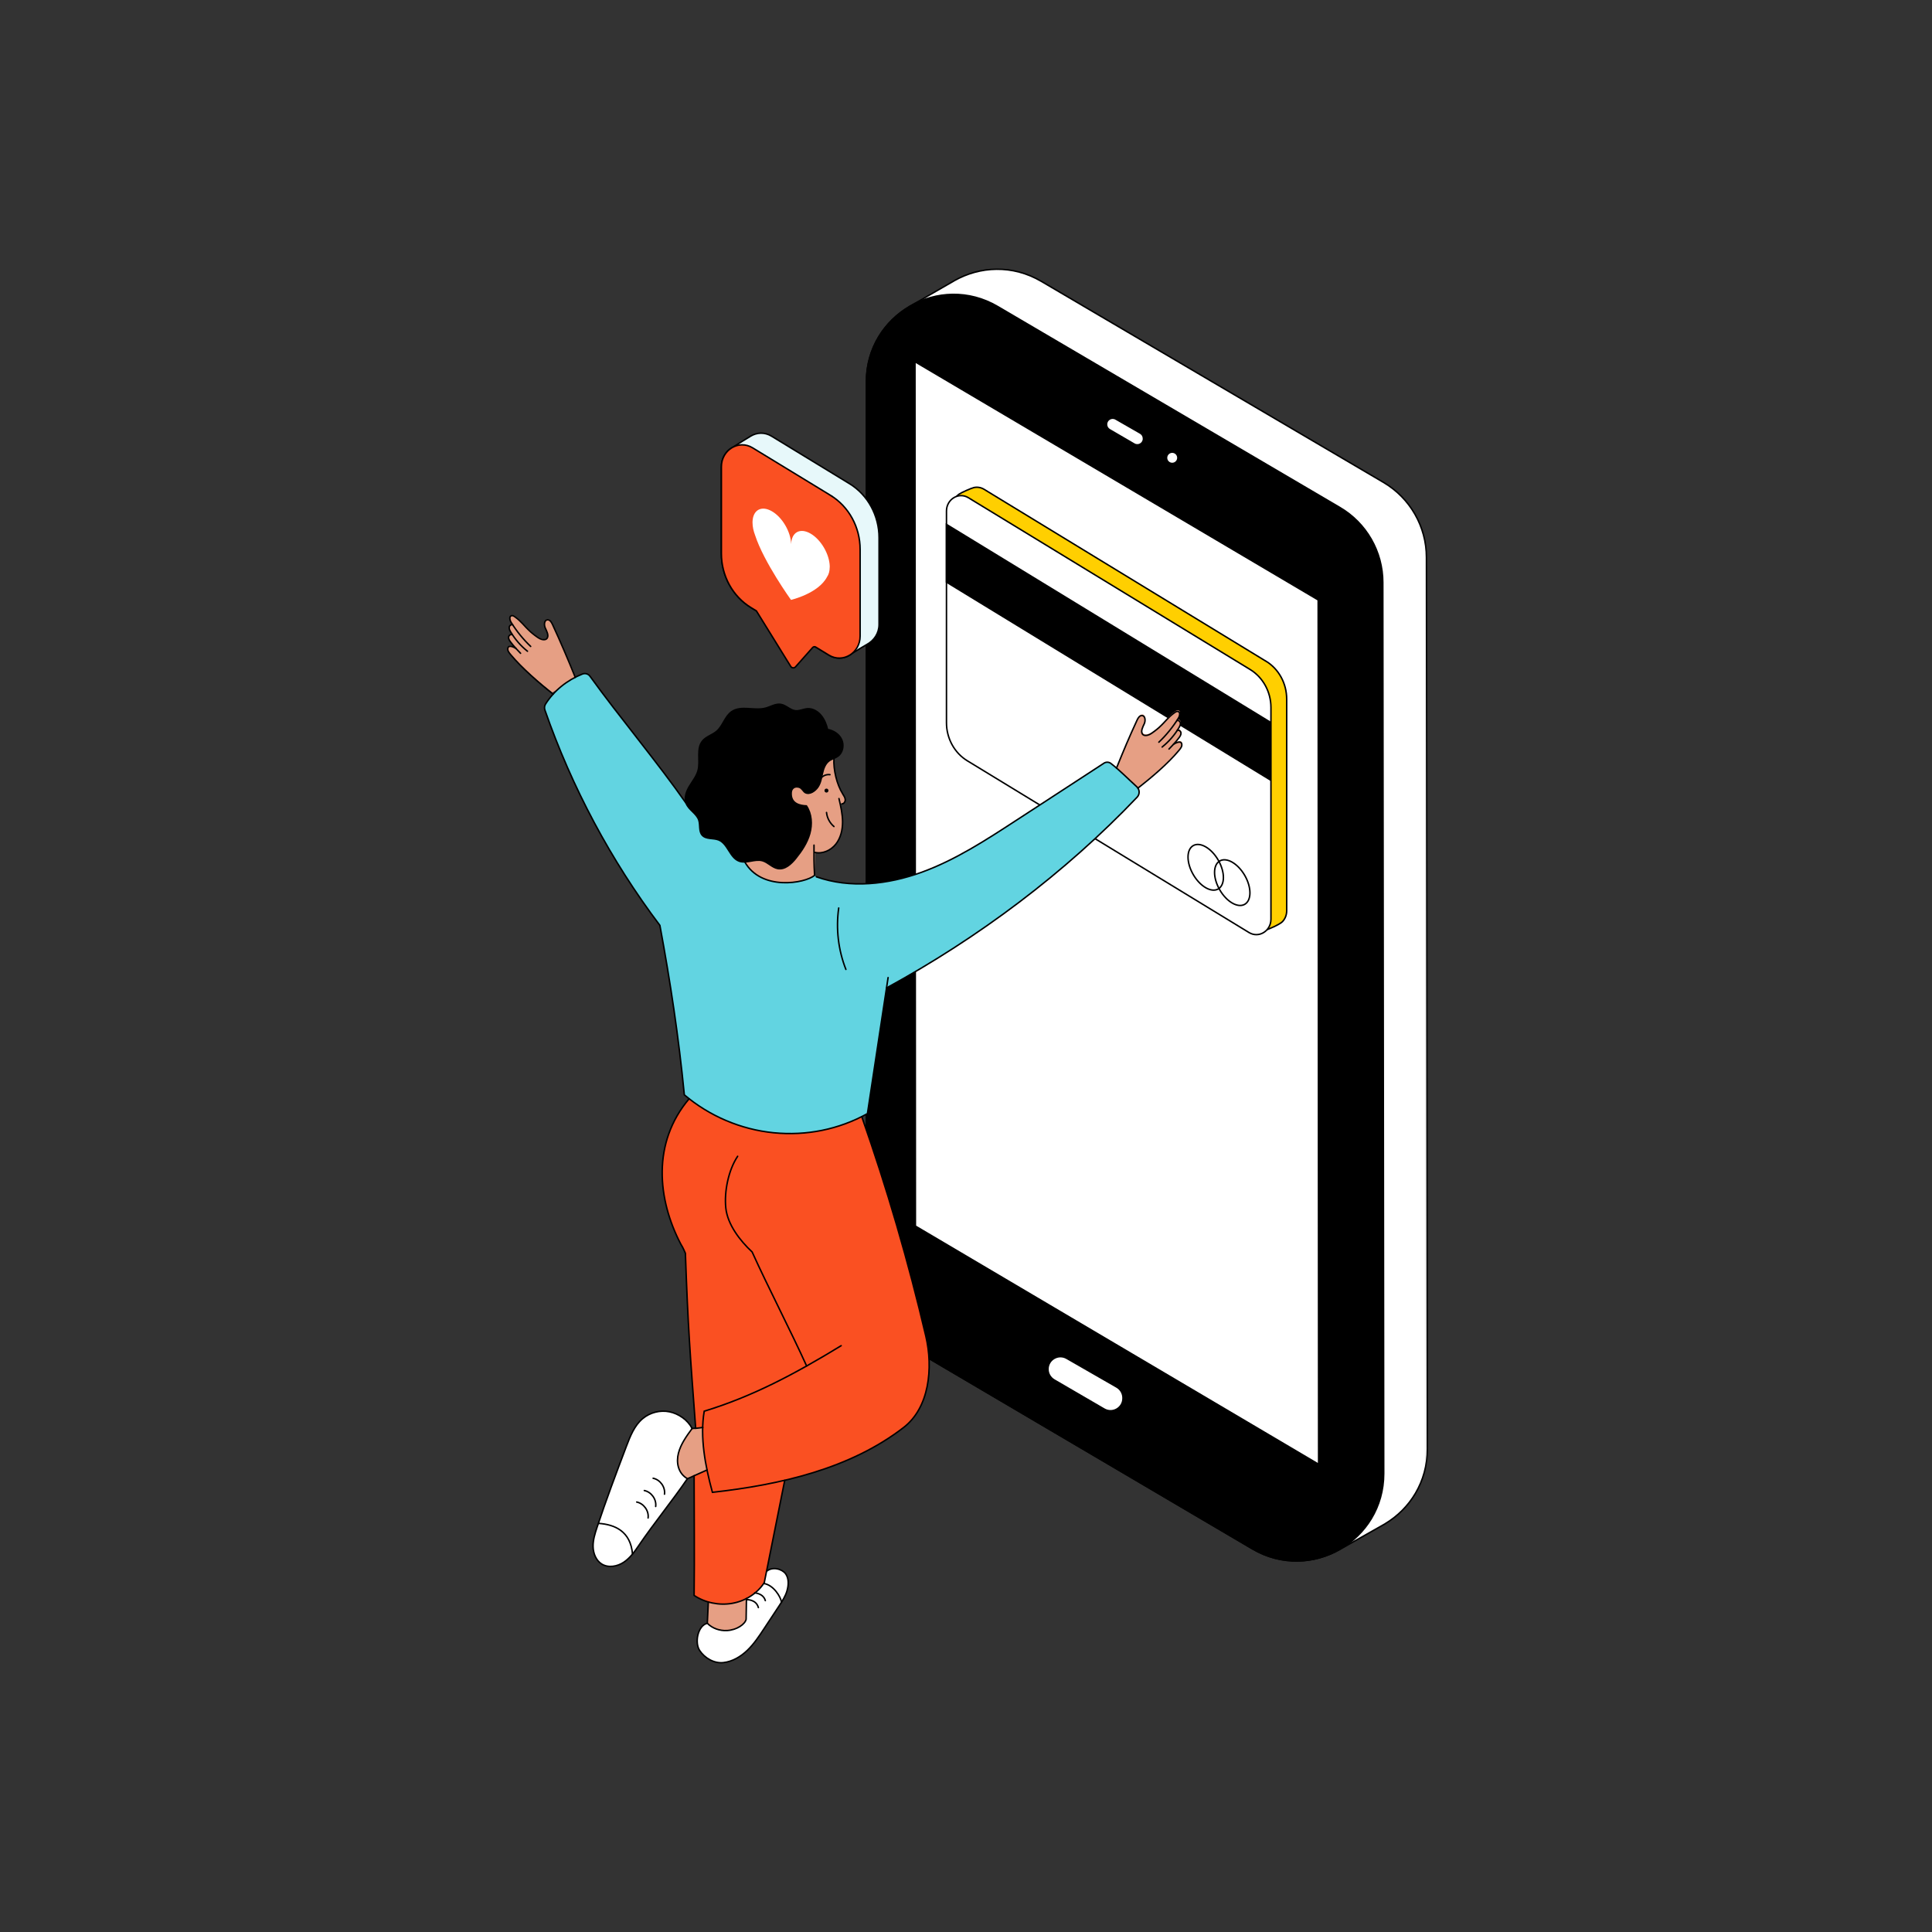 <?xml version="1.0" encoding="utf-8"?>
<svg xmlns="http://www.w3.org/2000/svg" width="470" height="470" viewBox="0 0 470 470" fill="none">
<rect x="0" y="0" width="470" height="470" fill="#333333" stroke="none"/>
<mask id="mask0_538_566" style="mask-type:luminance" maskUnits="userSpaceOnUse" x="123" y="65" width="225" height="340">
<path d="M347.729 65H123V405H347.729V65Z" fill="white"/>
</mask>
<g mask="url(#mask0_538_566)">
<path d="M210.782 92.871C210.782 84.775 215.133 78.194 221.229 74.601V74.581L232.1 68.323L232.14 68.292C238.349 64.769 246.302 64.315 253.338 68.454L336.551 117.348C343.031 121.154 347.008 128.108 347.019 135.618L347.24 352.484C347.24 360.507 342.991 367.058 336.976 370.673L336.925 370.713L326.013 376.891C319.786 380.484 311.76 380.967 304.676 376.79L221.239 327.683C214.769 323.867 210.792 316.923 210.792 309.403V92.871H210.782Z" fill="white" stroke="black" stroke-width="0.361" stroke-miterlimit="10"/>
<path d="M325.931 123.443L242.718 74.569C228.577 66.261 210.771 76.456 210.771 92.859V309.391C210.771 316.901 214.738 323.855 221.219 327.671L304.654 376.778C318.796 385.104 336.63 374.89 336.62 358.478L336.399 141.703C336.399 134.193 332.411 127.238 325.931 123.443Z" fill="black" stroke="black" stroke-width="0.361" stroke-miterlimit="10"/>
<path d="M320.672 145.942L222.59 88.003L222.691 298.268L320.782 356.206L320.672 145.942Z" fill="white" stroke="black" stroke-width="0.361" stroke-miterlimit="10"/>
<path d="M278.166 106.688V106.647C278.166 106.123 277.873 105.638 277.42 105.376L271.423 101.934C270.424 101.358 269.173 102.085 269.183 103.246C269.183 103.771 269.465 104.265 269.93 104.528L275.925 108.02C276.934 108.606 278.196 107.869 278.176 106.698L278.166 106.688Z" fill="white" stroke="black" stroke-width="0.361" stroke-miterlimit="10"/>
<path d="M273.192 340.112V340.021C273.172 338.951 272.598 337.972 271.669 337.436L259.496 330.442C257.457 329.271 254.922 330.754 254.943 333.096C254.943 334.166 255.529 335.155 256.458 335.701L268.63 342.786C270.679 343.977 273.232 342.473 273.192 340.112Z" fill="white" stroke="black" stroke-width="0.361" stroke-miterlimit="10"/>
<path d="M285.165 112.754C285.928 112.754 286.548 112.135 286.548 111.371C286.548 110.607 285.928 109.988 285.165 109.988C284.401 109.988 283.781 110.607 283.781 111.371C283.781 112.135 284.401 112.754 285.165 112.754Z" fill="white" stroke="black" stroke-width="0.361" stroke-miterlimit="10"/>
<path d="M307.946 160.842L239.41 119.044C238.602 118.549 237.724 118.438 236.926 118.61C236.281 118.751 233.869 119.821 233.313 120.215C232.394 120.871 231.759 121.971 231.759 123.313V174.802C231.759 178.627 233.686 182.15 236.825 184.058L305.363 225.846C306.151 226.331 306.999 226.452 307.785 226.29C308.462 226.149 311.339 224.887 311.974 224.221C312.611 223.555 313.014 222.636 313.014 221.567V170.078C313.014 166.252 311.086 162.73 307.946 160.822V160.842Z" fill="#FFCF00" stroke="black" stroke-width="0.361" stroke-miterlimit="10" stroke-linecap="round"/>
<path d="M303.856 226.864L235.318 185.075C232.189 183.167 230.251 179.635 230.251 175.819V124.331C230.251 121.444 233.208 119.637 235.58 121.08L304.118 162.869C307.247 164.776 309.185 168.309 309.185 172.125V223.613C309.185 226.5 306.227 228.307 303.856 226.864Z" fill="white" stroke="black" stroke-width="0.361" stroke-miterlimit="10"/>
<path d="M230.06 127.246V141.71L309.174 190.039V175.565L230.06 127.246Z" fill="black"/>
<path d="M296.36 216.259C298.04 215.289 298.04 212.143 296.359 209.231C294.677 206.32 291.953 204.747 290.273 205.717C288.594 206.687 288.594 209.833 290.275 212.744C291.956 215.655 294.681 217.229 296.36 216.259Z" stroke="black" stroke-width="0.361" stroke-miterlimit="10"/>
<path d="M302.813 219.991C304.494 219.021 304.492 215.874 302.813 212.963C301.131 210.052 298.407 208.479 296.727 209.449C295.048 210.419 295.048 213.565 296.729 216.476C298.409 219.387 301.133 220.961 302.813 219.991Z" stroke="black" stroke-width="0.361" stroke-miterlimit="10"/>
<path d="M134.383 168.501C131.093 165.927 126.954 162.394 124.28 159.195C123.896 158.74 123.432 158.206 123.533 157.62C123.704 156.621 125.016 157.327 125.531 157.63L125.339 157.418C124.623 156.611 124.31 156.167 124.269 156.116C123.997 155.763 123.714 155.359 123.734 154.915C123.755 154.471 124.29 154.057 124.663 154.299L124.239 153.603C124.037 153.26 123.835 152.876 123.886 152.482C123.936 152.089 124.35 151.715 124.724 151.867L124.36 151.281C124.027 150.736 123.835 149.818 124.451 149.646C124.754 149.565 125.047 149.757 125.299 149.939C126.975 151.15 127.318 151.947 129.084 153.572C129.549 153.996 130.79 154.976 131.365 155.248C131.941 155.521 132.768 155.652 133.122 155.127C133.576 154.451 133.011 153.391 132.667 152.654C132.324 151.917 132.395 150.706 133.202 150.645C133.778 150.605 134.161 151.211 134.404 151.735C136.402 156.056 138.33 160.477 140.117 164.878L134.383 168.481V168.501Z" fill="#E69F84"/>
<path d="M276.728 191.648C280.019 189.074 284.158 185.541 286.832 182.342C287.216 181.887 287.68 181.353 287.579 180.767C287.408 179.768 286.096 180.474 285.58 180.777L285.772 180.565C286.489 179.758 286.801 179.314 286.842 179.263C287.115 178.91 287.398 178.506 287.377 178.062C287.357 177.618 286.821 177.204 286.449 177.446L286.872 176.75C287.075 176.407 287.277 176.023 287.226 175.629C287.176 175.236 286.761 174.862 286.388 175.014L286.751 174.428C287.085 173.883 287.277 172.965 286.66 172.793C286.358 172.712 286.066 172.904 285.812 173.086C284.137 174.297 283.795 175.094 282.028 176.719C281.562 177.143 280.321 178.122 279.747 178.395C279.171 178.668 278.342 178.799 277.99 178.274C277.536 177.598 278.101 176.538 278.445 175.801C278.788 175.064 278.717 173.853 277.909 173.792C277.335 173.752 276.95 174.357 276.708 174.882C274.709 179.203 273.398 182.433 271.61 186.844L276.728 191.638V191.648Z" fill="#E69F84"/>
<path d="M172.072 394.887C169.7 395.492 168.973 399.63 170.194 401.498C171.416 403.366 173.737 404.708 175.958 404.466C178.179 404.224 180.207 403.012 181.812 401.468C183.417 399.924 184.669 398.036 185.9 396.169C187.101 394.351 188.293 392.546 189.494 390.728C190.271 389.557 191.058 388.356 191.452 387.004C191.846 385.65 191.947 383.996 191.119 382.855C190.291 381.715 187.929 380.988 186.466 382.279C186.284 383.188 186.102 384.097 185.921 385.005C184.851 386.67 183.367 387.972 181.59 388.87C181.56 390.212 181.54 392.586 181.51 393.928C181.267 395.089 179.299 396.511 176.876 396.652C175.12 396.755 173.303 396.158 172.072 394.887Z" fill="white"/>
<path d="M168.355 347.508C167.295 345.459 165.115 343.915 162.844 343.45C160.573 342.986 158.12 343.611 156.343 345.096C154.304 346.791 153.295 349.386 152.356 351.868C149.893 358.379 147.431 364.899 145.24 371.51C144.725 373.056 144.221 374.65 144.261 376.276C144.301 377.9 144.978 379.616 146.35 380.475C147.965 381.484 150.146 381.1 151.73 380.04C153.315 378.98 154.426 377.376 155.495 375.8C159.089 370.541 163.611 364.99 167.204 359.731C164.862 358.369 164.449 355.725 165.024 353.494C165.599 351.264 166.992 349.355 168.355 347.498V347.508Z" fill="white"/>
<path d="M168.862 359.002C168.862 368.743 168.983 378.31 168.862 388.123C171.547 389.898 174.928 390.605 178.108 390.049C181.287 389.495 184.215 387.678 185.931 385.014C187.566 376.807 189.272 368.318 190.907 360.123C201.384 357.669 211.448 353.743 219.836 347.273C226.074 342.457 227.053 332.858 225.236 325.056C221.067 307.179 215.758 288.97 209.651 271.659C203.009 275 195.641 276.323 188.212 275.586C180.783 274.849 173.546 271.933 167.661 267.309C158.566 278.059 159.979 291.787 165.592 302.587C165.894 303.082 166.197 303.576 166.752 304.898C167.398 323.259 167.893 329.174 169.256 347.495C170.416 347.344 169.73 347.444 170.972 347.273C170.881 350.674 171.325 354.176 172.031 357.618C170.437 358.335 170.497 358.305 168.892 359.022L168.862 359.002Z" fill="#FA5022"/>
<path d="M172.026 357.593C171.319 354.149 170.855 350.647 170.946 347.256C169.704 347.427 169.543 347.468 168.382 347.508C167.019 349.366 165.626 351.284 165.051 353.504C164.476 355.725 164.889 358.379 167.231 359.743L172.026 357.603V357.593Z" fill="#E69F84"/>
<path d="M172.324 389.707C172.234 391.797 172.183 393.099 172.082 394.886C173.314 396.147 175.12 396.754 176.887 396.653C179.309 396.512 181.267 395.087 181.52 393.927C181.55 392.585 181.57 390.213 181.601 388.869L181.53 388.899C180.46 389.445 179.299 389.828 178.108 390.042C176.231 390.374 174.272 390.263 172.435 389.748L172.314 389.717L172.324 389.707Z" fill="#E69F84"/>
<path d="M126.638 158.926C124.962 157.24 124.306 156.302 124.256 156.241C123.983 155.888 123.701 155.484 123.721 155.04C123.741 154.596 124.276 154.182 124.649 154.424" stroke="black" stroke-width="0.361" stroke-linecap="round" stroke-linejoin="round"/>
<path d="M128.318 158.429C126.683 157.127 125.29 155.522 124.23 153.726C124.028 153.383 123.827 152.999 123.877 152.605C123.928 152.212 124.341 151.838 124.715 151.99" stroke="black" stroke-width="0.361" stroke-linecap="round" stroke-linejoin="round"/>
<path d="M284.384 182.217C286.058 180.532 286.715 179.593 286.766 179.532C287.038 179.179 287.322 178.775 287.301 178.331C287.28 177.887 286.745 177.473 286.373 177.716" stroke="black" stroke-width="0.361" stroke-linecap="round" stroke-linejoin="round"/>
<path d="M282.717 181.727C284.351 180.425 285.744 178.82 286.803 177.023C287.007 176.68 287.208 176.297 287.158 175.903C287.107 175.509 286.693 175.136 286.32 175.287" stroke="black" stroke-width="0.361" stroke-linecap="round" stroke-linejoin="round"/>
<path d="M215.644 240.329C213.969 251.361 212.677 259.88 211.001 270.912C204.016 274.789 196.123 276.363 188.179 275.567C180.235 274.769 172.544 271.509 166.457 266.34C165.094 252.32 163.035 238.673 160.512 225.117C148.601 209.341 139.093 191.555 132.542 172.74C132.37 172.256 132.421 171.711 132.693 171.277C134.773 167.986 137.982 165.432 141.646 163.979C142.313 163.717 143.08 163.908 143.494 164.494C150.62 174.376 160.058 185.61 166.891 195.421C167.507 197.026 169.425 197.864 169.96 199.489C170.363 200.7 169.949 202.204 170.787 203.153C171.726 204.213 173.462 203.789 174.774 204.304C177.035 205.202 177.479 208.614 179.761 209.462C180.215 209.633 180.679 209.674 181.154 209.653C185.151 216.78 195.79 214.892 198.131 212.934L198.555 213.277C206.782 216.184 215.987 215.155 224.184 212.167C232.38 209.189 239.768 204.374 247.076 199.61C253.961 195.118 261.41 190.294 268.515 185.64C269.031 185.307 269.706 185.317 270.202 185.691C272.392 187.387 274.27 189.335 276.5 191.363C277.236 192.03 277.276 193.17 276.601 193.897C259.037 212.359 238.002 228.085 215.644 240.309V240.329Z" fill="#62D4E1"/>
<path d="M181.186 209.674C182.841 209.604 183.618 208.857 185.466 209.372C186.838 209.755 187.838 211.057 189.231 211.289C190.957 211.582 192.471 210.179 193.571 208.816C195.034 207 196.367 205.021 196.993 202.77C197.618 200.519 197.477 197.976 196.175 196.038C194.772 195.977 192.249 195.624 192.471 192.727C192.541 191.778 193.308 191.152 194.419 191.495C195.125 191.717 195.408 192.555 195.923 192.818C196.962 193.353 198.305 192.414 198.971 191.445C199.637 190.476 199.809 189.275 200.071 188.134C200.334 186.994 200.737 185.792 201.676 185.096C202.04 184.823 202.463 184.642 202.877 184.46C202.706 187.226 203.544 190.809 205.017 193.161C205.28 193.585 205.582 194.019 205.613 194.513C205.643 195.008 205.28 195.573 204.785 195.543L204.341 195.523C204.634 196.896 204.947 198.531 204.957 199.944C204.957 201.862 204.513 203.84 203.321 205.344C202.13 206.848 200.132 207.787 198.254 207.373C198.234 209.684 198.254 210.209 198.153 212.965C195.812 214.923 185.183 216.801 181.176 209.695L181.186 209.674Z" fill="#E69F84"/>
<path d="M202.877 184.45C202.706 187.215 203.554 190.829 205.027 193.171C205.29 193.595 205.593 194.029 205.623 194.523C205.653 195.018 205.29 195.583 204.795 195.553" stroke="black" stroke-width="0.361" stroke-linecap="round" stroke-linejoin="round"/>
<path d="M204.096 194.272C204.53 196.139 204.964 198.027 204.974 199.945C204.974 201.863 204.53 203.841 203.339 205.345C202.148 206.849 200.149 207.788 198.271 207.374" stroke="black" stroke-width="0.361" stroke-linecap="round" stroke-linejoin="round"/>
<path d="M198.024 205.596C198.004 207.908 197.994 210.229 198.165 212.955C195.824 214.913 185.195 216.79 181.188 209.684" stroke="black" stroke-width="0.361" stroke-linecap="round" stroke-linejoin="round"/>
<path d="M201.299 177.46C202.762 177.702 204.155 178.59 204.761 179.943C205.366 181.295 205.043 183.062 203.862 183.94C203.196 184.434 202.348 184.616 201.682 185.111C200.743 185.807 200.33 187.008 200.077 188.149C199.815 189.289 199.633 190.491 198.977 191.46C198.321 192.429 196.978 193.367 195.929 192.832C195.414 192.57 195.131 191.732 194.425 191.51C193.314 191.167 192.557 191.793 192.477 192.742C192.254 195.638 194.778 195.992 196.181 196.052C197.483 197.99 197.624 200.534 196.999 202.785C196.373 205.036 195.04 207.014 193.577 208.831C192.477 210.194 190.962 211.597 189.236 211.304C187.833 211.062 186.834 209.76 185.471 209.386C183.624 208.871 181.595 210.153 179.799 209.487C177.518 208.639 177.073 205.228 174.812 204.329C173.5 203.814 171.764 204.228 170.825 203.179C169.977 202.23 170.391 200.716 169.998 199.514C169.463 197.889 167.545 197.041 166.929 195.447C166.404 194.074 166.97 192.53 167.727 191.268C168.484 190.006 169.453 188.835 169.826 187.412C170.442 185.04 169.342 182.153 170.906 180.255C171.804 179.165 173.308 178.802 174.378 177.873C175.892 176.561 176.347 174.27 177.992 173.129C180.293 171.534 183.503 172.998 186.218 172.281C187.48 171.948 188.681 171.141 189.963 171.353C191.235 171.565 192.204 172.756 193.486 172.907C194.505 173.028 195.485 172.463 196.504 172.413C197.796 172.352 199.027 173.129 199.825 174.139C200.622 175.148 201.087 176.4 201.319 177.46H201.299Z" fill="black" stroke="black" stroke-width="0.361" stroke-miterlimit="10"/>
<path d="M201.908 188.456C201.141 188.345 200.313 188.637 199.799 189.223" stroke="black" stroke-width="0.361" stroke-linecap="round" stroke-linejoin="round"/>
<path d="M202.876 201.068C201.867 200.221 201.201 198.969 201.069 197.657" stroke="black" stroke-width="0.361" stroke-linecap="round" stroke-linejoin="round"/>
<path d="M201.055 192.81C201.322 192.81 201.539 192.593 201.539 192.326C201.539 192.058 201.322 191.841 201.055 191.841C200.787 191.841 200.57 192.058 200.57 192.326C200.57 192.593 200.787 192.81 201.055 192.81Z" fill="black"/>
<path d="M134.565 168.863C131.275 166.289 126.954 162.524 124.28 159.314C123.896 158.86 123.432 158.325 123.533 157.74C123.704 156.74 125.016 157.447 125.531 157.75" stroke="black" stroke-width="0.361" stroke-linecap="round" stroke-linejoin="round"/>
<path d="M129.097 157.256C127.27 155.52 125.675 153.551 124.343 151.411C124.01 150.866 123.818 149.948 124.433 149.776C124.736 149.696 125.029 149.887 125.281 150.069C126.957 151.28 127.3 152.078 129.067 153.703C129.531 154.127 130.772 155.106 131.348 155.378C131.923 155.651 132.751 155.782 133.104 155.257C133.558 154.581 132.993 153.521 132.65 152.784C132.307 152.047 132.377 150.836 133.185 150.776C133.76 150.735 134.144 151.341 134.386 151.866C136.385 156.186 138.151 160.344 139.938 164.755" stroke="black" stroke-width="0.361" stroke-linecap="round" stroke-linejoin="round"/>
<path d="M276.816 191.737C280.107 189.163 284.064 185.822 286.748 182.613C287.131 182.158 287.597 181.623 287.496 181.038C287.324 180.039 286.011 180.745 285.497 181.048" stroke="black" stroke-width="0.361" stroke-linecap="round" stroke-linejoin="round"/>
<path d="M281.917 180.554C283.744 178.818 285.338 176.85 286.67 174.71C287.005 174.165 287.196 173.246 286.58 173.075C286.277 172.994 285.985 173.186 285.731 173.367C284.057 174.579 283.712 175.376 281.947 177.001C281.482 177.425 280.241 178.404 279.666 178.677C279.09 178.949 278.262 179.081 277.909 178.556C277.456 177.879 278.02 176.82 278.364 176.083C278.707 175.346 278.636 174.135 277.829 174.074C277.252 174.034 276.869 174.639 276.628 175.164C274.629 179.484 273.398 182.442 271.61 186.853" stroke="black" stroke-width="0.361" stroke-linecap="round" stroke-linejoin="round"/>
<path d="M198.593 213.302C206.819 216.209 216.025 215.18 224.221 212.192C232.417 209.204 239.806 204.4 247.114 199.635C253.998 195.144 261.447 190.319 268.554 185.666C269.068 185.332 269.744 185.343 270.238 185.716C272.429 187.412 274.306 189.36 276.537 191.389C277.274 192.055 277.315 193.195 276.638 193.922C259.075 212.384 238.039 228.11 215.681 240.333" stroke="black" stroke-width="0.361" stroke-miterlimit="10" stroke-linecap="round"/>
<path d="M204.036 220.891C203.319 225.907 203.925 231.116 205.782 235.829" stroke="black" stroke-width="0.361" stroke-miterlimit="10" stroke-linecap="round"/>
<path d="M166.913 195.421C160.079 185.61 150.641 174.386 143.515 164.494C143.091 163.908 142.334 163.717 141.668 163.979C138.014 165.432 134.804 167.976 132.715 171.277C132.442 171.711 132.392 172.256 132.563 172.74C139.114 191.555 148.623 209.341 160.533 225.117C163.057 238.683 165.116 252.33 166.479 266.34C172.565 271.509 180.246 274.779 188.2 275.567C196.154 276.353 204.038 274.779 211.023 270.912L216.049 237.816" stroke="black" stroke-width="0.361" stroke-miterlimit="10" stroke-linecap="round"/>
<path d="M167.646 267.298C158.552 278.048 159.965 291.776 165.577 302.576C165.88 303.072 166.183 303.565 166.738 304.887C167.384 323.248 167.878 329.164 169.241 347.484" stroke="black" stroke-width="0.361" stroke-miterlimit="10" stroke-linecap="round"/>
<path d="M179.447 281.291C177.206 284.642 176.146 289.881 176.57 293.887C176.994 297.895 180.022 301.822 182.97 304.566C186.775 312.985 192.418 323.876 196.223 332.294" stroke="black" stroke-width="0.361" stroke-miterlimit="10" stroke-linecap="round"/>
<path d="M209.64 271.649C215.747 288.96 221.056 307.169 225.225 325.046C227.042 332.858 226.073 342.447 219.825 347.263C206.794 357.326 189.735 361.213 173.312 363.038C171.556 356.619 170.244 349.645 171.314 343.306C182.912 339.763 193.086 334.413 204.633 327.367" stroke="black" stroke-width="0.361" stroke-miterlimit="10" stroke-linecap="round"/>
<path d="M170.976 347.256C169.735 347.427 169.543 347.468 168.382 347.498C167.019 349.355 165.626 351.274 165.051 353.494C164.476 355.715 164.889 358.369 167.231 359.733L172.026 357.593" stroke="black" stroke-width="0.361" stroke-miterlimit="10" stroke-linecap="round"/>
<path d="M168.375 347.508C167.315 345.459 165.134 343.915 162.863 343.45C160.592 342.986 158.139 343.611 156.363 345.096C154.324 346.791 153.315 349.386 152.376 351.868C149.913 358.379 147.45 364.899 145.26 371.51C144.745 373.056 144.24 374.65 144.281 376.276C144.321 377.9 144.997 379.616 146.37 380.475C147.985 381.484 150.165 381.1 151.75 380.04C153.335 378.98 154.445 377.376 155.515 375.8C159.108 370.541 163.63 364.99 167.224 359.731" stroke="black" stroke-width="0.361" stroke-miterlimit="10" stroke-linecap="round"/>
<path d="M145.665 370.599C149.531 370.873 153.407 372.477 153.871 378.059" stroke="black" stroke-width="0.361" stroke-miterlimit="10" stroke-linecap="round"/>
<path d="M158.888 359.617C160.604 359.961 161.886 361.767 161.653 363.493" stroke="black" stroke-width="0.361" stroke-miterlimit="10" stroke-linecap="round"/>
<path d="M156.743 362.604C158.459 362.947 159.741 364.754 159.509 366.48" stroke="black" stroke-width="0.361" stroke-miterlimit="10" stroke-linecap="round"/>
<path d="M154.898 365.402C156.614 365.745 157.896 367.552 157.664 369.277" stroke="black" stroke-width="0.361" stroke-miterlimit="10" stroke-linecap="round"/>
<path d="M168.857 359.001C168.857 368.741 168.979 378.311 168.857 388.122C171.542 389.899 174.924 390.606 178.103 390.05C181.283 389.496 184.21 387.678 185.926 385.012C187.561 376.807 189.267 368.318 190.902 360.121" stroke="black" stroke-width="0.361" stroke-miterlimit="10" stroke-linecap="round"/>
<path d="M172.314 389.718C172.224 391.807 172.173 393.109 172.072 394.896C173.304 396.157 175.11 396.764 176.877 396.663C179.299 396.52 181.258 395.098 181.51 393.937C181.54 392.595 181.56 390.223 181.591 388.879" stroke="black" stroke-width="0.361" stroke-miterlimit="10" stroke-linecap="round"/>
<path d="M172.072 394.887C169.7 395.492 168.973 399.63 170.194 401.498C171.416 403.366 173.737 404.708 175.958 404.466C178.179 404.224 180.207 403.012 181.812 401.468C183.417 399.924 184.669 398.036 185.9 396.169C187.101 394.351 188.293 392.546 189.494 390.728C190.271 389.557 191.058 388.356 191.452 387.004C191.846 385.65 191.947 383.996 191.119 382.855C190.291 381.715 187.929 380.988 186.466 382.279" stroke="black" stroke-width="0.361" stroke-miterlimit="10" stroke-linecap="round"/>
<path d="M185.83 385.216C188.242 385.609 189.958 388.537 190.12 389.778" stroke="black" stroke-width="0.361" stroke-miterlimit="10" stroke-linecap="round"/>
<path d="M181.59 389.153C181.59 389.153 183.932 389.002 184.497 391.082" stroke="black" stroke-width="0.361" stroke-miterlimit="10" stroke-linecap="round"/>
<path d="M183.59 387.506C183.59 387.506 185.689 387.586 186.184 389.384" stroke="black" stroke-width="0.361" stroke-miterlimit="10" stroke-linecap="round"/>
<path d="M206.654 117.668L187.681 106.1C185.997 105.075 184.095 105.202 182.62 106.1C181.272 106.924 180.277 107.53 178.24 108.818C178.045 108.93 177.866 109.043 177.678 109.17C177.664 109.177 177.649 109.192 177.626 109.2C176.361 110.151 175.492 111.686 175.492 113.55V134.634C175.492 140.069 178.24 145.078 182.695 147.796L201.667 159.364C203.105 160.24 204.692 160.27 206.04 159.708C206.04 159.708 206.055 159.708 206.062 159.7C206.519 159.506 206.938 159.251 207.327 158.929C208.855 157.986 209.851 157.357 210.981 156.721C212.591 155.815 213.849 154.115 213.849 151.906V130.823C213.849 125.387 211.101 120.378 206.646 117.66L206.654 117.668Z" fill="#E7F8FA" stroke="black" stroke-width="0.361" stroke-linecap="round" stroke-linejoin="round"/>
<path d="M202.049 120.505L183.077 108.937C179.707 106.886 175.492 109.454 175.492 113.564V134.648C175.492 140.076 178.24 145.092 182.695 147.81L184.005 148.611L192.368 162.126C192.623 162.537 193.207 162.59 193.529 162.223L197.699 157.521C197.886 157.311 198.193 157.266 198.433 157.409L201.66 159.378C205.029 161.429 209.244 158.861 209.244 154.751V133.667C209.244 128.239 206.496 123.223 202.041 120.505H202.049Z" fill="#FA5022" stroke="black" stroke-width="0.361" stroke-miterlimit="10"/>
<path d="M201.854 137.85C201.854 137.85 201.854 137.782 201.854 137.752C201.772 134.788 199.713 131.261 197.175 129.801C194.637 128.334 192.57 129.472 192.466 132.332H192.458C192.368 129.359 190.309 125.833 187.771 124.373C185.233 122.905 183.167 124.051 183.069 126.911C183.069 126.911 183.069 126.979 183.069 127.008C183.069 127.046 183.069 127.083 183.069 127.121C183.069 128.109 183.294 129.172 183.691 130.198C185.787 136.704 192.428 145.936 192.428 145.936C192.428 145.936 199.099 144.394 201.211 140.321C201.607 139.751 201.84 138.958 201.847 137.97C201.847 137.932 201.847 137.895 201.847 137.857L201.854 137.85Z" fill="white"/>
</g>
</svg>